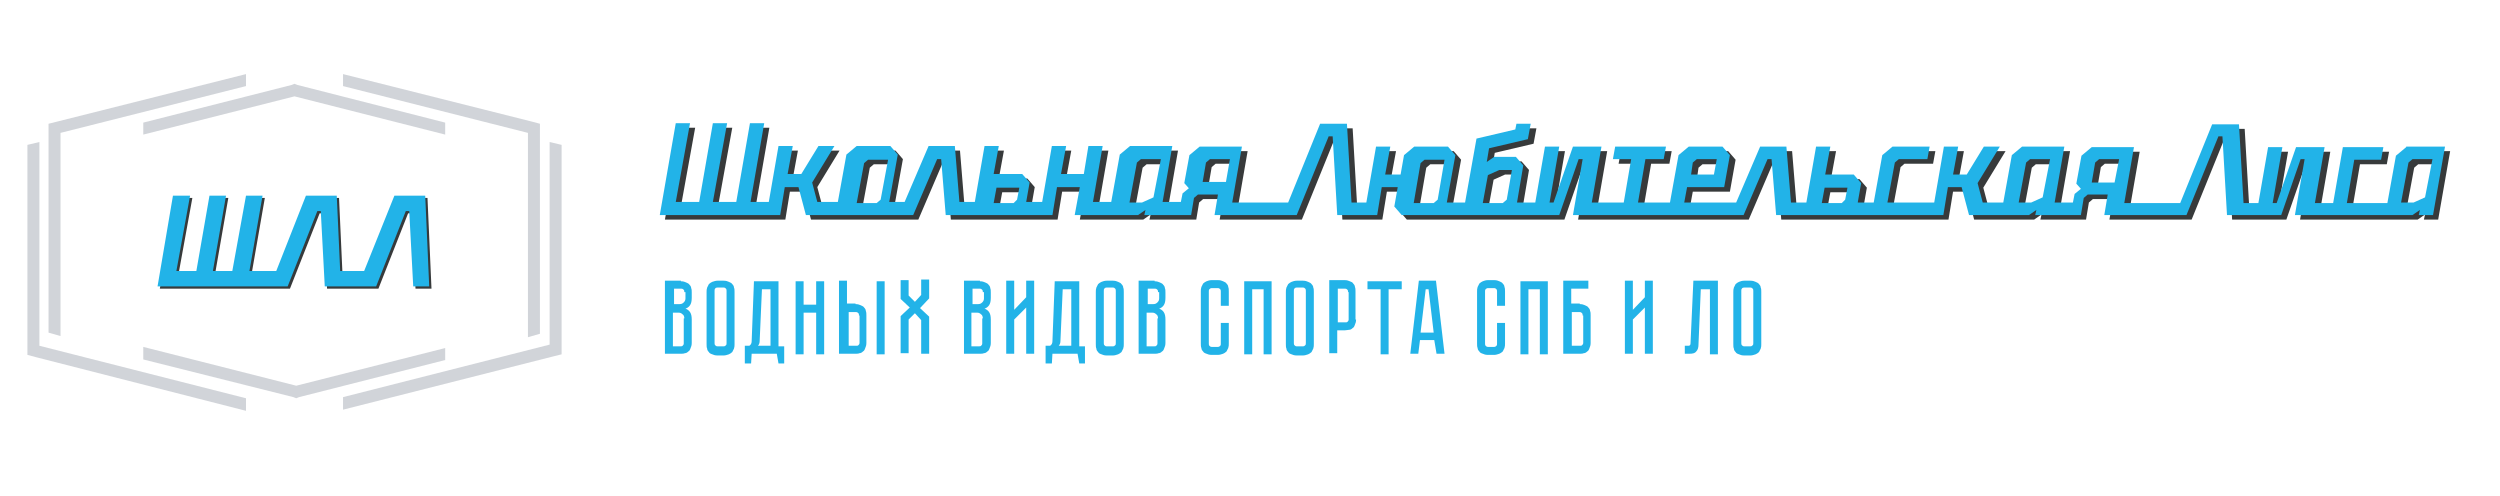 <?xml version="1.0" encoding="UTF-8"?> <svg xmlns="http://www.w3.org/2000/svg" width="1003" height="199" viewBox="0 0 1003 199" fill="none"><path d="M171.512 79.415H159.147L147.24 109.64H137.395L136.021 79.415H123.656L111.749 109.64H100.987L106.254 79.415H99.614L94.347 109.64H86.333L91.6 79.415H84.959L79.693 109.64H71.678L77.174 79.415H70.534L64.123 115.822H96.866H115.413H116.329L128.236 85.598H129.838L131.212 115.822H133.731H150.904H151.82L163.727 85.598H165.1L166.703 115.822H173.114L171.512 79.415Z" fill="#373A3B"></path><path d="M170.596 78.499H158.231L146.095 108.724H136.478L135.105 78.499H122.739L110.833 108.724H100.071L105.338 78.499H98.697L93.202 108.724H85.417L90.683 78.499H84.043L78.777 108.724H70.763L76.258 78.499H69.389L63.206 114.906H95.95H114.497H115.413L127.319 84.681H128.693L130.296 114.906H132.815H149.988H150.904L162.81 84.681H164.184L165.787 114.906H172.198L170.596 78.499Z" fill="#22B3E8"></path><path d="M118.848 154.748L57.481 139.177V144.215L117.703 159.327L118.848 159.785L119.992 159.327L178.61 144.444V139.635L118.848 154.748Z" fill="#D1D4D9"></path><path d="M119.305 34.078L118.16 33.62L117.015 34.078L57.481 49.191V53.999L118.16 38.658L178.61 53.999V49.191L119.305 34.078Z" fill="#D1D4D9"></path><path d="M213.185 48.732L137.623 29.727V34.536L211.812 53.312V135.285L216.619 133.911V53.312V49.648L213.185 48.732Z" fill="#D1D4D9"></path><path d="M98.697 29.727L23.136 48.732L19.472 49.648V53.312V133.453L24.281 134.827V53.312L98.697 34.536V29.727Z" fill="#D1D4D9"></path><path d="M220.512 56.975V138.261L137.623 159.327V164.364L221.657 143.07L225.321 142.154V138.261V58.12L220.512 56.975Z" fill="#D1D4D9"></path><path d="M98.697 159.785L15.809 138.719V56.975L11 58.12V138.719V142.383L14.435 143.299L98.697 164.822V159.785Z" fill="#D1D4D9"></path><path d="M273.177 112.846C274.093 112.846 274.779 113.075 275.237 113.304C275.695 113.533 276.382 113.762 276.611 114.22C277.069 114.678 277.298 115.136 277.298 115.593C277.527 116.051 277.527 116.738 277.527 117.425V119.486C277.527 120.86 277.298 121.776 276.84 122.463C276.383 123.15 275.695 123.608 275.008 123.837C275.695 124.066 276.383 124.523 276.84 125.21C277.298 125.897 277.527 126.813 277.527 128.187V137.575C277.527 138.491 277.299 139.178 277.07 139.636C276.841 140.323 276.611 140.781 276.153 141.01C275.695 141.468 275.238 141.697 274.78 141.697C274.322 141.926 273.634 141.926 272.947 141.926H266.766V112.617H273.177V112.846ZM274.551 117.196C274.551 116.967 274.55 116.509 274.322 116.28C274.093 116.051 273.864 115.822 273.406 115.822H270.428V122.005H272.718C273.405 122.005 273.864 121.776 274.322 121.318C274.779 120.86 275.008 120.402 275.008 119.715V117.196H274.551ZM274.551 127.729C274.551 127.042 274.321 126.355 273.863 126.126C273.405 125.668 272.948 125.439 272.261 125.439H269.971V138.949H272.947C273.405 138.949 273.634 138.949 273.863 138.72C274.092 138.491 274.322 138.262 274.322 137.804V127.729H274.551Z" fill="#22B3E8"></path><path d="M290.35 112.617C291.266 112.617 291.952 112.846 292.41 113.075C292.868 113.304 293.555 113.533 293.784 113.99C294.242 114.448 294.471 114.907 294.471 115.365C294.7 115.823 294.7 116.509 294.7 117.196V138.033C294.7 138.72 294.7 139.178 294.471 139.865C294.242 140.323 294.013 140.781 293.784 141.239C293.326 141.697 292.868 141.926 292.41 142.155C291.723 142.384 291.037 142.612 290.35 142.612H287.831C286.915 142.612 286.228 142.384 285.77 142.155C285.083 141.926 284.625 141.697 284.396 141.239C283.938 140.781 283.71 140.323 283.71 139.865C283.481 139.407 283.481 138.72 283.481 138.033V117.196C283.481 116.509 283.481 116.051 283.71 115.365C283.939 114.907 284.167 114.448 284.396 113.99C284.854 113.533 285.312 113.304 285.77 113.075C286.457 112.846 287.144 112.617 287.831 112.617H290.35ZM290.35 138.949C290.808 138.949 291.036 138.72 291.265 138.491C291.494 138.262 291.495 138.033 291.495 137.575V116.738C291.495 116.509 291.494 116.051 291.265 115.822C291.036 115.593 290.808 115.365 290.35 115.365H287.831C287.373 115.365 286.915 115.593 286.915 115.822C286.686 116.051 286.686 116.28 286.686 116.738V137.575C286.686 137.804 286.686 138.262 286.915 138.491C287.144 138.72 287.373 138.949 287.831 138.949H290.35Z" fill="#22B3E8"></path><path d="M314.621 138.719V145.817H312.332L311.644 141.925H301.569L301.34 145.817H298.822V138.719H300.654C301.341 138.261 301.569 137.574 301.569 136.887L302.485 112.845H312.332V138.948H314.621V138.719ZM309.126 138.719V116.051H305.692L304.775 136.887C304.775 137.574 304.546 138.261 304.088 138.719H309.126Z" fill="#22B3E8"></path><path d="M327.444 112.845H330.65V142.154H327.444V125.439H322.406V142.154H319.201V112.845H322.406V122.233H327.444V112.845Z" fill="#22B3E8"></path><path d="M343.243 122.005C344.159 122.005 344.846 122.234 345.304 122.463C345.762 122.692 346.449 122.921 346.678 123.379C347.136 123.837 347.364 124.295 347.364 124.753C347.593 125.21 347.594 125.897 347.594 126.584V137.575C347.594 138.491 347.364 139.178 347.135 139.636C346.906 140.323 346.677 140.781 346.219 141.01C345.762 141.468 345.303 141.697 344.845 141.697C344.387 141.926 343.701 141.926 343.014 141.926H336.603V112.617H339.809V121.776H343.243V122.005ZM344.617 126.584C344.617 126.126 344.617 125.897 344.388 125.668C344.159 125.439 343.93 125.21 343.472 125.21H340.495V138.72H343.472C343.93 138.72 344.159 138.72 344.388 138.491C344.617 138.262 344.845 138.033 344.845 137.575V126.584H344.617ZM354.921 112.846V142.155H351.715V112.846H354.921Z" fill="#22B3E8"></path><path d="M369.117 123.608L372.781 127.042V141.926H369.575V128.416L367.057 125.669L364.538 128.187V141.697H361.332V126.813L364.996 123.379L361.332 119.944V112.388H364.538V118.57L367.057 121.089L369.575 118.341V112.159H372.781V119.715L369.117 123.608Z" fill="#22B3E8"></path><path d="M393.16 112.846C394.075 112.846 394.762 113.075 395.22 113.304C395.678 113.533 396.365 113.762 396.594 114.22C397.052 114.678 397.282 115.136 397.282 115.593C397.511 116.051 397.51 116.738 397.51 117.425V119.486C397.51 120.86 397.281 121.776 396.823 122.463C396.365 123.15 395.679 123.608 394.992 123.837C395.679 124.066 396.365 124.523 396.823 125.21C397.281 125.897 397.51 126.813 397.51 128.187V137.575C397.51 138.491 397.282 139.178 397.053 139.636C396.824 140.323 396.595 140.781 396.137 141.01C395.679 141.468 395.221 141.697 394.763 141.697C394.305 141.926 393.617 141.926 392.93 141.926H386.749V112.617H393.16V112.846ZM394.304 117.196C394.304 116.967 394.304 116.509 394.075 116.28C393.846 116.051 393.617 115.822 393.16 115.822H390.183V122.005H392.473C393.16 122.005 393.617 121.776 394.075 121.318C394.533 120.86 394.763 120.402 394.763 119.715V117.196H394.304ZM394.304 127.729C394.304 127.042 394.076 126.355 393.618 126.126C393.16 125.668 392.702 125.439 392.015 125.439H389.725V138.949H392.702C393.16 138.949 393.389 138.949 393.618 138.72C393.847 138.491 394.075 138.262 394.075 137.804V127.729H394.304Z" fill="#22B3E8"></path><path d="M411.707 141.926V123.379L406.898 128.187V141.926H403.693V112.617H406.898V124.294L411.707 119.257V112.617H414.912V141.926H411.707Z" fill="#22B3E8"></path><path d="M435.291 138.719V145.817H433.001L432.315 141.925H422.24L422.011 145.817H419.492V138.719H421.324C422.011 138.261 422.24 137.574 422.24 136.887L423.156 112.845H433.001V138.948H435.291V138.719ZM429.796 138.719V116.051H426.361L425.445 136.887C425.445 137.574 425.217 138.261 424.759 138.719H429.796Z" fill="#22B3E8"></path><path d="M446.511 112.617C447.427 112.617 448.114 112.846 448.572 113.075C449.03 113.304 449.717 113.533 449.946 113.99C450.404 114.448 450.633 114.907 450.633 115.365C450.861 115.823 450.862 116.509 450.862 117.196V138.033C450.862 138.72 450.861 139.178 450.633 139.865C450.404 140.323 450.175 140.781 449.946 141.239C449.488 141.697 449.03 141.926 448.572 142.155C447.885 142.384 447.198 142.612 446.511 142.612H443.992C443.077 142.612 442.39 142.384 441.932 142.155C441.245 141.926 440.787 141.697 440.558 141.239C440.1 140.781 439.87 140.323 439.87 139.865C439.641 139.407 439.642 138.72 439.642 138.033V117.196C439.642 116.509 439.641 116.051 439.87 115.365C440.099 114.907 440.329 114.448 440.558 113.99C441.016 113.533 441.474 113.304 441.932 113.075C442.39 112.846 443.306 112.617 443.992 112.617H446.511ZM446.511 138.949C446.969 138.949 447.198 138.72 447.427 138.491C447.656 138.262 447.656 138.033 447.656 137.575V116.738C447.656 116.509 447.656 116.051 447.427 115.822C447.198 115.593 446.969 115.365 446.511 115.365H443.992C443.535 115.365 443.077 115.593 443.077 115.822C442.848 116.051 442.848 116.28 442.848 116.738V137.575C442.848 137.804 442.848 138.262 443.077 138.491C443.306 138.72 443.535 138.949 443.992 138.949H446.511Z" fill="#22B3E8"></path><path d="M463.226 112.846C464.142 112.846 464.829 113.075 465.287 113.304C465.745 113.533 466.432 113.762 466.661 114.22C467.119 114.678 467.347 115.136 467.347 115.593C467.576 116.051 467.576 116.738 467.576 117.425V119.486C467.576 120.86 467.348 121.776 466.89 122.463C466.432 123.15 465.744 123.608 465.057 123.837C465.744 124.066 466.432 124.523 466.89 125.21C467.348 125.897 467.576 126.813 467.576 128.187V137.575C467.576 138.491 467.348 139.178 467.119 139.636C466.89 140.323 466.66 140.781 466.202 141.01C465.744 141.468 465.287 141.697 464.829 141.697C464.371 141.926 463.684 141.926 462.997 141.926H456.815V112.617H463.226V112.846ZM464.6 117.196C464.6 116.967 464.6 116.509 464.371 116.28C464.142 116.051 463.913 115.822 463.455 115.822H460.478V122.005H462.768C463.455 122.005 463.913 121.776 464.371 121.318C464.829 120.86 465.057 120.402 465.057 119.715V117.196H464.6ZM464.6 127.729C464.6 127.042 464.371 126.355 463.913 126.126C463.455 125.668 462.997 125.439 462.31 125.439H460.021V138.949H462.997C463.455 138.949 463.684 138.949 463.913 138.72C464.142 138.491 464.371 138.262 464.371 137.804V127.729H464.6Z" fill="#22B3E8"></path><path d="M489.787 129.561H492.993V137.804C492.993 138.491 492.993 138.949 492.764 139.636C492.535 140.094 492.306 140.552 492.077 141.01C491.619 141.468 491.161 141.697 490.703 141.926C490.016 142.155 489.33 142.384 488.643 142.384H486.124C485.208 142.384 484.521 142.155 484.063 141.926C483.376 141.697 482.918 141.468 482.689 141.01C482.231 140.552 482.003 140.094 482.003 139.636C481.774 139.178 481.773 138.491 481.773 137.804V116.968C481.773 116.281 481.774 115.823 482.003 115.136C482.232 114.678 482.46 114.22 482.689 113.762C483.147 113.304 483.605 113.075 484.063 112.846C484.521 112.617 485.437 112.388 486.124 112.388H488.643C489.559 112.388 490.245 112.617 490.703 112.846C491.161 113.075 491.848 113.304 492.077 113.762C492.535 114.22 492.764 114.678 492.764 115.136C492.993 115.594 492.993 116.281 492.993 116.968V122.692H489.787V116.968C489.787 116.739 489.787 116.281 489.558 116.052C489.329 115.823 489.101 115.594 488.643 115.594H486.124C485.666 115.594 485.437 115.823 485.208 116.052C484.979 116.281 484.979 116.51 484.979 116.968V137.804C484.979 138.033 484.979 138.491 485.208 138.72C485.437 138.949 485.666 139.178 486.124 139.178H488.643C489.101 139.178 489.329 138.949 489.558 138.72C489.787 138.491 489.787 138.262 489.787 137.804V129.561Z" fill="#22B3E8"></path><path d="M510.166 112.845V142.154H506.961V116.051H502.381V142.154H499.176V112.845H510.166Z" fill="#22B3E8"></path><path d="M522.76 112.617C523.676 112.617 524.362 112.846 524.82 113.075C525.278 113.304 525.965 113.533 526.194 113.99C526.652 114.448 526.881 114.907 526.881 115.365C527.11 115.823 527.11 116.509 527.11 117.196V138.033C527.11 138.72 527.11 139.178 526.881 139.865C526.652 140.323 526.423 140.781 526.194 141.239C525.736 141.697 525.278 141.926 524.82 142.155C524.133 142.384 523.447 142.612 522.76 142.612H520.241C519.325 142.612 518.638 142.384 518.18 142.155C517.493 141.926 517.035 141.697 516.806 141.239C516.348 140.781 516.12 140.323 516.12 139.865C515.891 139.407 515.891 138.72 515.891 138.033V117.196C515.891 116.509 515.891 116.051 516.12 115.365C516.349 114.907 516.577 114.448 516.806 113.99C517.264 113.533 517.722 113.304 518.18 113.075C518.638 112.846 519.554 112.617 520.241 112.617H522.76ZM522.76 138.949C523.218 138.949 523.446 138.72 523.675 138.491C523.904 138.262 523.905 138.033 523.905 137.575V116.738C523.905 116.509 523.904 116.051 523.675 115.822C523.446 115.593 523.218 115.365 522.76 115.365H520.241C519.783 115.365 519.325 115.593 519.325 115.822C519.096 116.051 519.096 116.28 519.096 116.738V137.575C519.096 137.804 519.096 138.262 519.325 138.491C519.554 138.72 519.783 138.949 520.241 138.949H522.76Z" fill="#22B3E8"></path><path d="M544.054 128.188C544.054 129.103 543.826 129.79 543.597 130.248C543.368 130.935 543.139 131.393 542.681 131.622C542.223 132.08 541.765 132.309 541.307 132.309C540.849 132.309 540.161 132.538 539.474 132.538H536.498V141.697H533.293V112.388H539.474C540.39 112.388 541.078 112.617 541.536 112.846C542.223 113.075 542.68 113.304 542.909 113.762C543.367 114.22 543.597 114.678 543.597 115.136C543.826 115.594 543.826 116.281 543.826 116.968V128.188H544.054ZM540.849 117.197C540.849 116.968 540.848 116.51 540.619 116.281C540.39 116.052 540.162 115.823 539.704 115.823H536.727V129.332H539.704C540.162 129.332 540.39 129.332 540.619 129.103C540.848 128.875 541.078 128.645 541.078 128.188V117.197H540.849Z" fill="#22B3E8"></path><path d="M562.372 112.845V116.051H557.106V142.154H553.901V116.051H548.633V112.845H562.372Z" fill="#22B3E8"></path><path d="M575.424 136.43H569.7L569.013 141.926H565.807L569.241 112.617H576.111L579.545 141.926H576.34L575.424 136.43ZM575.195 133.453L573.134 116.051H571.989L569.929 133.453H575.195Z" fill="#22B3E8"></path><path d="M600.611 129.561H603.817V137.804C603.817 138.491 603.816 138.949 603.588 139.636C603.359 140.094 603.13 140.552 602.901 141.01C602.443 141.468 601.985 141.697 601.527 141.926C600.84 142.155 600.153 142.384 599.466 142.384H596.947C596.032 142.384 595.345 142.155 594.887 141.926C594.2 141.697 593.742 141.468 593.513 141.01C593.055 140.552 592.826 140.094 592.826 139.636C592.597 139.178 592.597 138.491 592.597 137.804V116.968C592.597 116.281 592.597 115.823 592.826 115.136C593.055 114.678 593.284 114.22 593.513 113.762C593.971 113.304 594.429 113.075 594.887 112.846C595.345 112.617 596.261 112.388 596.947 112.388H599.466C600.382 112.388 601.069 112.617 601.527 112.846C601.985 113.075 602.672 113.304 602.901 113.762C603.359 114.22 603.588 114.678 603.588 115.136C603.816 115.594 603.817 116.281 603.817 116.968V122.692H600.611V116.968C600.611 116.739 600.611 116.281 600.382 116.052C600.153 115.823 599.924 115.594 599.466 115.594H596.947C596.489 115.594 596.261 115.823 596.032 116.052C595.803 116.281 595.803 116.51 595.803 116.968V137.804C595.803 138.033 595.803 138.491 596.032 138.72C596.261 138.949 596.489 139.178 596.947 139.178H599.466C599.924 139.178 600.153 138.949 600.382 138.72C600.611 138.491 600.611 138.262 600.611 137.804V129.561Z" fill="#22B3E8"></path><path d="M620.99 112.845V142.154H617.784V116.051H613.205V142.154H610V112.845H620.99Z" fill="#22B3E8"></path><path d="M633.813 122.005C634.729 122.005 635.415 122.234 635.873 122.463C636.331 122.692 637.018 122.921 637.247 123.379C637.705 123.837 637.934 124.295 637.934 124.753C638.163 125.21 638.163 125.897 638.163 126.584V137.575C638.163 138.491 637.935 139.178 637.706 139.636C637.477 140.323 637.247 140.781 636.789 141.01C636.331 141.468 635.874 141.697 635.416 141.697C634.958 141.926 634.271 141.926 633.584 141.926H627.173V112.617H637.247V115.822H630.378V121.776H633.813V122.005ZM634.958 126.584C634.958 126.355 634.957 125.897 634.728 125.668C634.499 125.439 634.271 125.21 633.813 125.21H630.607V138.72H633.813C634.271 138.72 634.499 138.72 634.728 138.491C634.957 138.262 635.187 138.033 635.187 137.575V126.584H634.958Z" fill="#22B3E8"></path><path d="M659.916 141.926V123.379L655.107 128.187V141.926H651.902V112.617H655.107V124.294L659.916 119.257V112.617H663.121V141.926H659.916Z" fill="#22B3E8"></path><path d="M689.225 112.846V142.155H686.019V116.051H682.356L681.439 138.033C681.439 139.407 681.21 140.323 680.523 141.01C680.065 141.697 679.15 141.926 677.776 141.926H675.944V138.72H677.318C677.547 138.72 677.775 138.72 678.004 138.491C678.004 138.491 678.234 138.262 678.234 137.804L679.379 112.617H689.225V112.846Z" fill="#22B3E8"></path><path d="M702.276 112.617C703.192 112.617 703.879 112.846 704.337 113.075C704.795 113.304 705.482 113.533 705.711 113.99C706.169 114.448 706.398 114.907 706.398 115.365C706.627 115.823 706.626 116.509 706.626 117.196V138.033C706.626 138.72 706.627 139.178 706.398 139.865C706.169 140.323 705.94 140.781 705.711 141.239C705.253 141.697 704.795 141.926 704.337 142.155C703.65 142.384 702.963 142.612 702.276 142.612H699.757C698.841 142.612 698.155 142.384 697.697 142.155C697.01 141.926 696.552 141.697 696.323 141.239C695.865 140.781 695.636 140.323 695.636 139.865C695.407 139.407 695.407 138.72 695.407 138.033V117.196C695.407 116.509 695.407 116.051 695.636 115.365C695.865 114.907 696.094 114.448 696.323 113.99C696.78 113.533 697.239 113.304 697.697 113.075C698.155 112.846 699.07 112.617 699.757 112.617H702.276ZM702.276 138.949C702.734 138.949 702.963 138.72 703.192 138.491C703.421 138.262 703.421 138.033 703.421 137.575V116.738C703.421 116.509 703.421 116.051 703.192 115.822C702.963 115.593 702.734 115.365 702.276 115.365H699.757C699.299 115.365 698.841 115.593 698.841 115.822C698.613 116.051 698.612 116.28 698.612 116.738V137.575C698.612 137.804 698.613 138.262 698.841 138.491C699.07 138.72 699.299 138.949 699.757 138.949H702.276Z" fill="#22B3E8"></path><path d="M967.658 60.869L963.537 64.303L960.102 83.308H943.845L946.822 65.906H957.583L958.499 60.869H942.243L938.35 83.308H931.022L934.915 60.869H923.466L915.681 83.308H914.078L917.971 60.869H912.247L908.354 83.308H902.4L900.569 51.709H889.807L876.985 83.308H854.545L858.438 60.869H841.494L837.371 64.303L835.311 75.523L837.142 77.584L834.624 79.644L833.937 83.079H826.61L830.502 60.64H813.558L809.437 64.074L806.003 83.079H797.759L795.699 75.294L804.628 60.64H798.216L791.347 71.859H785.852L787.913 60.64H782.188L778.296 83.079H772.343H759.52L762.497 67.051L764.099 65.677H775.548L776.464 60.64H761.58L757.459 64.074L754.025 83.079H747.614L748.987 75.294L746.011 71.859H734.562L736.622 60.64H730.898L727.006 83.079H720.823L718.992 60.64H708.459L698.841 83.079H691.743H678.004L679.149 76.897H694.033L696.322 64.074L693.346 60.64H679.837L675.715 64.074L672.28 83.079H659.458L662.435 65.677H669.762L670.678 60.64H650.299L649.383 65.677H656.71L653.734 83.079H640.911L644.803 60.64H633.354L625.569 83.079H623.967L627.859 60.64H622.135L618.243 83.079H610.915L613.434 68.196L610.457 64.761H601.756L598.78 66.822L599.696 61.326L615.265 57.663L616.41 51.481H610.686L610.229 53.77L594.658 57.434L590.078 83.079H582.752L586.186 64.074L583.209 60.64H569.7L565.578 64.074L564.204 71.859H558.022L560.082 60.64H554.358L550.466 83.079H544.512L542.681 51.481H531.919L519.096 83.079H496.657L500.549 60.64H483.605L479.484 64.074L477.423 75.294L479.254 77.355L476.735 79.415L476.049 82.85H468.721L472.614 60.411H455.67L451.548 63.845L448.113 82.85H440.787L444.679 60.411H438.954L436.894 71.63H427.735L429.795 60.411H424.071L420.179 82.85H413.767L415.141 75.065L412.165 71.63H400.716L402.777 60.411H397.052L393.159 82.85H386.978L385.145 60.411H374.612L364.996 82.85H358.813L362.248 63.845L359.272 60.411H345.762L341.64 63.845L338.205 82.85H329.962L327.901 75.065L336.831 60.411H330.42L323.551 71.63H318.056L320.117 60.411H314.392L310.499 82.85H303.173L308.668 51.252H302.943L297.448 82.85H288.06L293.784 51.252H288.06L282.565 82.85H273.177L278.901 51.252H273.177L266.766 88.117H297.448H302.257H309.583H312.789H315.079L316.911 76.897H322.406L325.383 88.117H327.215H331.107H340.495H342.556H352.86H354.004H362.477H368.201H368.431L378.047 65.677H379.65L381.481 88.117H383.085H386.978H391.785H398.427H407.356H408.73H418.576H422.697H424.3L426.132 76.897H435.291L433.23 88.117H435.52H438.954H449.717H451.091H458.647L461.623 86.056L461.166 88.117H464.142H466.89H474.216H479.713H479.941L481.086 81.247L482.689 79.874H490.703L489.329 88.117H490.932H495.053H516.349H521.615H522.301L535.124 56.518H536.727L538.559 88.117H540.619H544.283H549.092H553.442H554.587L556.419 76.897H562.83L561.456 84.682L564.434 88.117H576.798H577.943H592.139H593.513H604.275H605.42H616.181H621.219H627.63L635.416 65.677H637.018L633.126 88.117H637.247H638.851H651.672H657.169H673.654H689.682H695.407H699.3H701.59L711.206 65.677H712.809L714.64 88.117H716.473H720.137H724.944H741.889H755.399H770.282H776.236H778.296H781.731L783.562 76.897H789.057L792.035 88.117H794.095H797.759H807.147H807.834H816.077L819.053 86.056L818.596 88.117H820.657H824.091H831.418H834.395H836.914L838.059 81.247L839.661 79.874H847.675L846.301 88.117H850.194H852.026H873.321H877.671H879.275L892.096 56.518H893.7L895.531 88.117H898.737H901.027H905.835H910.186H917.284L925.07 65.677H926.672L922.78 88.117H926.672H928.504H935.831H941.555H961.247H963.537H969.948L972.925 86.056L972.467 88.117H978.191L983 60.64H967.658V60.869ZM734.333 77.126H743.492L742.576 81.934L741.202 83.308H733.188L734.333 77.126ZM681.439 67.28L683.042 65.906H691.056L689.912 72.088H680.753L681.439 67.28ZM354.004 83.308H345.99L348.968 67.28L350.57 65.906H358.584L355.608 81.934L354.004 83.308ZM408.958 83.308H400.944L402.089 77.126H411.248L410.333 81.934L408.958 83.308ZM465.057 81.247L460.478 83.308H455.441L458.417 67.28L460.021 65.906H468.035L465.057 81.247ZM484.75 75.065L486.124 67.051L487.727 65.677H495.741L494.138 74.836H484.75V75.065ZM577.485 83.308H569.47L572.219 67.28L573.821 65.906H581.835L579.088 81.934L577.485 83.308ZM605.191 83.308H597.177L599.237 72.088L603.817 70.028H608.855L606.794 81.934L605.191 83.308ZM821.802 81.247L817.222 83.308H812.184L815.162 67.28L816.764 65.906H824.778L821.802 81.247ZM850.653 75.065H841.494L842.867 67.051L844.47 65.677H852.484L850.653 75.065ZM975.215 81.247L970.636 83.308H965.598L968.575 67.28L970.177 65.906H978.191L975.215 81.247Z" fill="#373A3B"></path><path d="M965.368 59.036L961.247 62.471L957.813 81.476H941.555L944.533 64.074H955.294L956.209 59.036H939.953L936.06 81.476H928.732L932.625 59.036H921.177L913.392 81.476H911.789L915.682 59.036H909.957L906.064 81.476H900.111L898.279 49.877H887.517L874.695 81.476H852.255L856.148 59.036H839.204L835.082 62.471L833.021 73.691L834.853 75.752L832.335 77.813L831.647 81.247H824.321L828.213 58.808H811.269L807.147 62.242L803.713 81.247H795.47L793.409 73.462L802.339 58.808H795.927L789.058 70.028H783.562L785.623 58.808H779.899L776.007 81.247H770.053H757.23L760.208 65.219L761.81 63.845H773.258L774.174 58.808H759.291L755.17 62.242L751.735 81.247H745.324L746.697 73.462L743.721 70.028H732.272L734.333 58.808H728.608L724.716 81.247H718.534L716.702 58.808H706.169L696.552 81.247H689.453H675.715L676.86 75.065H691.743L694.033 62.242L691.057 58.808H677.547L673.425 62.242L669.99 81.247H657.169L660.145 63.845H667.473L668.388 58.808H648.01L647.093 63.845H654.421L651.444 81.247H638.621L642.513 58.808H631.065L623.28 81.247H621.678L625.569 58.808H619.845L615.953 81.247H608.625L611.144 66.364L608.167 62.929H599.466L596.49 64.99L597.406 59.495L612.976 55.831L614.121 49.649H608.396L607.939 51.938L592.368 55.602L587.788 81.247H580.462L583.897 62.242L580.919 58.808H567.41L563.289 62.242L561.915 70.028H555.732L557.793 58.808H552.068L548.176 81.247H542.223L540.391 49.649H529.629L516.806 81.247H494.367L498.259 58.808H481.315L477.194 62.242L475.133 73.462L476.965 75.523L474.446 77.584L473.759 81.018H466.432L470.325 58.579H453.381L449.258 62.013L445.824 81.018H438.497L442.389 58.579H436.665L434.833 69.799H425.674L427.735 58.579H422.011L418.118 81.018H411.707L413.081 73.233L410.103 69.799H398.655L400.716 58.579H394.992L391.099 81.018H384.916L383.085 58.579H372.552L362.935 81.018H356.753L360.187 62.013L357.211 58.579H343.701L339.58 62.013L336.145 81.018H327.902L325.841 73.233L334.771 58.579H328.36L321.491 69.799H315.996L318.056 58.579H312.332L308.439 81.018H301.112L306.607 49.42H300.883L295.388 81.018H286L291.724 49.42H286L280.504 81.018H271.116L276.841 49.42H271.116L264.704 86.285H295.388H300.195H307.523H310.728H313.018L314.851 75.065H320.346L323.322 86.285H325.155H329.046H338.435H340.495H350.799H351.944H360.416H366.141H366.37L375.986 63.845H377.59L379.421 86.285H381.024H384.916H389.725H396.365H405.296H406.669H416.515H420.637H422.24L424.071 75.065H433.23L431.17 86.285H433.459H436.894H447.656H449.029H456.586L459.562 84.224L459.105 86.285H462.081H464.829H472.156H477.651H477.88L479.025 79.415L480.629 78.042H488.643L487.269 86.285H488.872H492.993H514.287H519.554H520.241L533.064 54.686H534.667L536.498 86.285H538.559H542.223H547.031H551.382H552.527L554.358 75.065H560.77L559.396 82.85L562.372 86.285H574.738H575.882H590.078H591.452H602.215H603.359H614.121H619.159H625.569L633.354 63.845H634.958L631.065 86.285H635.187H636.789H649.612H655.107H671.594H687.622H693.346H697.239H699.529L709.145 63.845H710.749L712.58 86.285H714.412H718.075H722.884H739.828H753.338H768.222H774.174H776.236H779.67L781.502 75.065H786.997L789.974 86.285H792.035H795.699H805.086H805.773H814.017L816.993 84.224L816.535 86.285H818.596H822.031H829.357H832.335H834.853L835.997 79.415L837.601 78.042H845.615L844.241 86.285H848.134H849.965H871.261H875.611H877.213L890.036 54.686H891.639L893.47 86.285H896.676H898.966H903.774H908.125H915.223L923.008 63.845H924.611L920.718 86.285H924.611H926.443H933.77H939.495H959.187H961.477H967.887L970.865 84.224L970.406 86.285H976.131L980.939 58.808H965.368V59.036ZM732.043 75.294H741.202L740.286 80.102L738.912 81.476H730.898L732.043 75.294ZM679.149 65.219L680.753 63.845H688.767L687.622 70.028H678.463L679.149 65.219ZM351.715 81.476H343.701L346.678 65.448L348.28 64.074H356.294L353.318 80.102L351.715 81.476ZM406.669 81.476H398.655L399.8 75.294H408.959L408.043 80.102L406.669 81.476ZM462.768 79.186L458.188 81.247H453.151L456.128 65.219L457.731 63.845H465.745L462.768 79.186ZM482.46 73.233L483.834 65.219L485.437 63.845H493.451L491.848 73.004H482.46V73.233ZM575.195 81.476H567.181L569.929 65.448L571.531 64.074H579.545L576.798 80.102L575.195 81.476ZM602.901 81.476H594.887L596.948 70.256L601.527 68.195H606.565L604.504 80.102L602.901 81.476ZM819.512 79.186L814.932 81.247H809.895L812.872 65.219L814.474 63.845H822.488L819.512 79.186ZM848.363 73.233H839.204L840.577 65.219L842.18 63.845H850.194L848.363 73.233ZM972.925 79.186L968.346 81.247H963.308L966.285 65.219L967.887 63.845H975.902L972.925 79.186Z" fill="#22B3E8"></path></svg> 